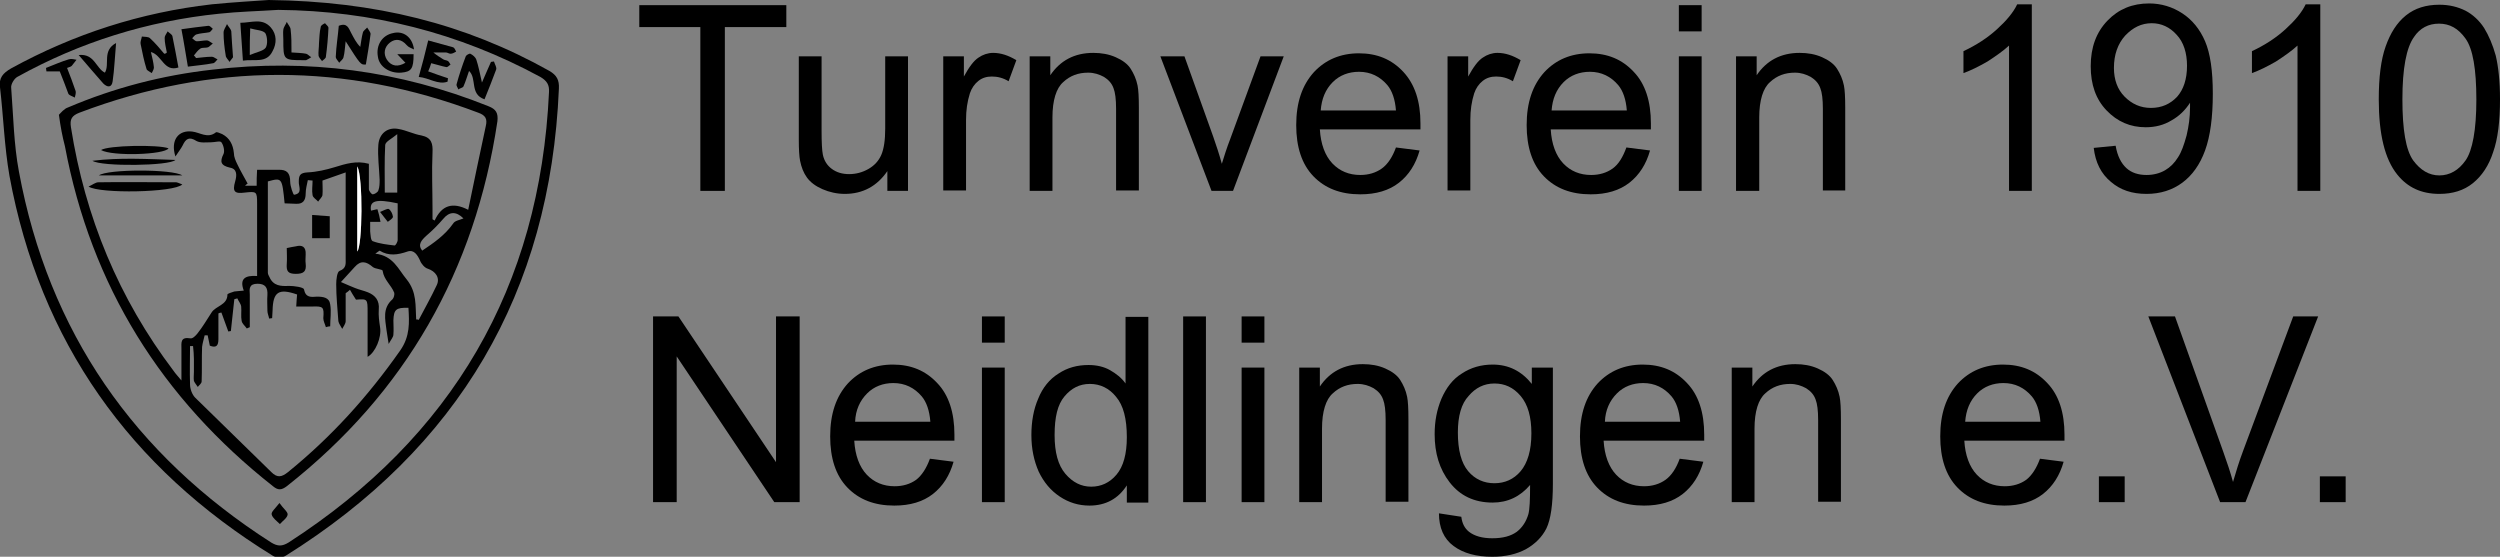 <?xml version="1.0" encoding="utf-8"?>
<!-- Generator: Adobe Illustrator 18.0.0, SVG Export Plug-In . SVG Version: 6.00 Build 0)  -->
<!DOCTYPE svg PUBLIC "-//W3C//DTD SVG 1.1//EN" "http://www.w3.org/Graphics/SVG/1.1/DTD/svg11.dtd">
<svg version="1.1" id="Ebene_1" xmlns="http://www.w3.org/2000/svg" xmlns:xlink="http://www.w3.org/1999/xlink" x="0px" y="0px"
	 viewBox="0 124.5 581.5 129.5" enable-background="new 0 124.5 581.5 129.5" xml:space="preserve">
<rect x="0" y="124.5" width="581.5" height="129.5" fill="#808080" stroke="none"/>
<g>
	<path d="M62.5,124.5c24.7,0.3,45.7,5.5,65.3,16.5c1.7,1,2.3,2.1,2.2,4.1c-2,47.5-23.4,83.6-63.6,108.7c-0.7,0.4-2.2,0.4-2.9,0
		c-33.3-20.5-54.2-49.8-61.3-88.4C1,158.5,0.8,151.6,0,144.8c-0.3-2.2,0.7-3.3,2.6-4.4c14.6-8,30.1-13,46.7-14.9
		C54.4,125,59.7,124.7,62.5,124.5z M64.7,126.8c-4.6,0.3-9.2,0.4-13.8,0.9c-16.6,1.7-32.3,6.6-46.9,14.7c-0.7,0.4-1.5,1.7-1.4,2.5
		c0.5,6.5,0.6,13.1,1.8,19.5c6.9,37.3,26.8,65.9,58.7,86.3c1.5,0.9,2.5,0.9,4,0c38.1-24.6,58.5-59.4,60.6-104.8
		c0.1-1.7-0.5-2.6-2-3.5C106.7,132.1,86.4,127,64.7,126.8z"/>
	<path d="M13.7,151.2c0.5-0.5,1.2-1.4,2.1-1.7c10.8-4.6,22-7.5,33.6-8.8c22.1-2.6,43.5,0.2,64.2,8.5c1.8,0.7,2.3,1.6,2.1,3.5
		c-5.2,34.7-21.3,63.1-49,84.9c-1.2,0.9-2,1-3.2,0c-25.9-20.4-42.3-46.6-48.4-79.1C14.5,156.2,14.1,154.1,13.7,151.2z M59.8,164
		c1.8,0,3.3,0,4.9,0c2-0.1,2.8,0.7,2.8,2.8c0,1,0.7,3,0.9,3c2.1-0.3,1-2,1.1-3.1c0-1.4,0.3-2,2-2.1c2.2-0.1,4.3-0.6,6.3-1.2
		c2.6-0.8,5.1-1.6,8-0.8c0,2,0,4,0,5.9c0,0.4,0.6,1.2,0.9,1.2c0.4,0,1.2-0.5,1.3-0.9c0.3-0.8,0.3-1.7,0.3-2.5
		c-0.1-2.7-0.5-5.4-0.3-8.1c0.2-2.7,2.2-4.2,4.7-3.7c1.8,0.3,3.5,1.2,5.3,1.5c2.4,0.5,2.7,1.9,2.6,4c-0.2,4.4,0,8.8,0,13.1
		c0,0.8,0,1.6,0,2.4c0.2,0.1,0.3,0.2,0.5,0.3c1.6-3.5,4.1-4.4,7.8-2.5c1.4-6.7,2.7-13.1,4.1-19.5c0.4-1.7-0.1-2.5-1.8-3.1
		c-30.9-11.7-61.8-11.7-92.7,0c-1.8,0.7-2.3,1.5-2,3.4c3.3,20.9,11.1,39.8,23.9,56.7c0.4,0.6,0.9,1.1,1.8,2.2c0-2.9,0-5.1,0-7.3
		c0-1.5-0.3-2.9,2.1-2.5c0.5,0.1,1.2-0.6,1.6-1.1c1.2-1.5,2.2-3.2,3.3-4.9c1-1.6,3.7-1.7,3.7-4.2c0-0.2,1-0.5,1.6-0.7
		c0.7-0.1,1.3-0.1,2.2-0.2c-1-2.7,0.2-3.6,3.1-3.4c0-5.8,0-11.3,0-16.8c0-2.9-0.1-2.9-2.9-2.6c-2.3,0.3-2.9-0.2-2.2-2.6
		c0.4-1.4,0.5-2.9-1.2-3.2c-2.2-0.5-2.4-1.4-1.5-3.2c0.3-0.7,0-2-0.5-2.7c-0.3-0.4-1.5,0-2.4,0c-1.1,0-2.5,0.2-3.4-0.3
		c-1.7-1.1-2.5-0.5-3.2,1c-0.4,0.8-1,1.5-1.7,2.6c-1.2-3.8,0.7-6.2,3.9-5.8c1.8,0.2,3.6,1.7,5.5,0.2c0.2-0.2,1,0.2,1.5,0.4
		c1.7,0.9,2.5,2.4,2.7,4.4c0,0.9,0.4,1.8,0.8,2.6c0.7,1.5,1.6,3,2.4,4.5c-0.2,0.1-0.4,0.3-0.6,0.5c0.8,0,1.7,0,2.7,0
		C59.7,166.5,59.7,165.4,59.8,164z M63.3,198.5c-0.2,0-0.5,0.1-0.7,0.1c-0.1-0.6-0.4-1.2-0.4-1.8c0-1.3-0.1-2.5,0-3.7
		c0.1-1.7-0.5-2.6-2.3-2.6c-2,0-1.9,1.2-1.8,2.5c0,2.5,0,5.1,0,7.6c-0.2,0.1-0.5,0.2-0.7,0.3c-0.4-0.6-1.1-1.1-1.2-1.8
		c-0.2-1,0-2.2-0.1-3.3c-0.1-0.7-0.6-1.2-0.9-1.9c-0.2,0.1-0.5,0.1-0.7,0.2c-0.3,2.5-0.5,4.9-0.8,7.4c-0.2,0-0.4,0.1-0.6,0.1
		c-0.5-1.5-1.1-2.9-1.6-4.4c-0.2,0-0.5,0.1-0.7,0.2c0,2,0,4,0,6c0,1.5-0.5,2.1-2,1.5c-0.2-0.8-0.3-1.6-0.5-2.4c-0.2,0-0.5,0-0.7,0
		c-0.2,0.9-0.5,1.8-0.6,2.7c-0.1,2.7,0,5.3-0.1,8c0,0.5-0.6,0.9-0.9,1.3c-0.3-0.5-0.7-0.9-0.9-1.4c-0.1-0.7,0-1.4,0-2.1c0-1,0-2,0-3
		c0-1-0.1-2-0.2-3c-0.2,0-0.5,0-0.7,0c0,3-0.1,5.9,0,8.9c0,1.1,0.5,2.4,1.2,3.1c5.9,5.8,11.8,11.5,17.7,17.3c1.4,1.4,2.4,1.2,3.9,0
		c10.1-8.2,18.6-17.6,26.1-28.3c2.3-3.3,2.1-6.5,1.9-9.9c-2.9-0.1-3.4,0.4-3.5,2.9c0,1.1,0.1,2.2,0,3.3c0,0.6-0.5,1.1-1.1,2.2
		c-0.2-1.5-0.4-2.3-0.5-3.2c-0.3-2.5-1-5.1,1.4-7.2c0.3-0.3,0.5-1.1,0.4-1.5c-0.7-1.8-2.4-3-2.7-5.1c0-0.4-1.7-0.4-2.3-0.9
		c-1.5-1.3-2.8-1.6-4.2,0c-1,1.1-2,2.2-3.2,3.5c1.5,0.7,2.4,1,3.3,1.4c1,0.4,2,0.6,3,1c1.7,0.7,2.7,1.9,2.5,4
		c-0.1,1.4,0.1,2.8,0.3,4.1c0.4,2.4-1.1,5.9-2.9,6.9c0-3.4,0-6.8,0-10.3c0-3.2,0-3.2-2.7-3c-0.6-0.9-1-1.6-1.4-2.3
		c-0.3,0.3-0.7,0.6-1,0.8c0,2.2,0,4.4,0,6.5c0,0.6-0.5,1.2-0.8,1.8c-0.3-0.6-0.8-1.2-0.9-1.8c-0.2-2.9-0.5-5.7-0.5-8.6
		c0-1.1,0.2-2.9,0.8-3.1c1.6-0.6,1.4-1.7,1.4-2.8c0-4.9,0-9.8,0-14.7c0-1.7,0-3.5,0-5.4c-2,0.7-3.7,1.3-5.4,1.9c0,1.1,0.1,2.3,0,3.4
		c-0.1,0.5-0.7,1-1,1.5c-0.4-0.5-1.2-0.9-1.3-1.5c-0.2-1.1,0-2.2,0-3.4c-0.4,0-0.7-0.1-1.1-0.1c-0.2,1-0.5,2.1-0.5,3.1
		c0,1.7-0.7,2.5-2.3,2.4c-0.9,0-1.8-0.1-2.6-0.1c-0.6-6-0.6-6-3.9-5.1c0,7,0,14.1,0,21.2c0,0.4,0.2,0.7,0.4,1.1c0.9,2,2.6,2.1,4.5,2
		c1.2,0,3.4,0.3,3.5,0.8c0.4,2,1.7,1.8,3,1.7c1.5,0,2.9,0.2,3.1,1.8c0.3,1.7,0,3.4,0,5.1c-0.3,0-0.7,0.1-1,0.2
		c-0.2-0.7-0.6-1.4-0.6-2.1c0.2-2.6,0-2.8-2.6-2.7c-1.2,0-2.4,0-3.7,0c0.1-1.2,0.1-2,0.2-2.8c-4.3-1.5-5.6-0.6-5.7,3.7
		C63.4,197.3,63.3,197.9,63.3,198.5z M96.8,198.8c0.2,0,0.4,0,0.6,0.1c1.4-2.7,2.9-5.3,4.2-8.1c0.8-1.7-0.3-3.2-2.1-3.8
		c-0.7-0.2-1.5-1.1-1.8-1.9c-0.6-1.3-1.4-2.6-2.9-2.1c-2.3,0.8-4.4,1.1-6.5-0.2c0,0-0.2,0.1-1,0.7c4.2,0.5,5.3,3.6,7.3,6
		C97,192.5,96.6,195.6,96.8,198.8z M86.1,176.1c0,0.9,0,1.5,0,2.2c0.1,0.8,0.1,2.1,0.6,2.3c1.6,0.6,3.4,0.8,5.1,1
		c0.2,0,0.7-0.8,0.7-1.3c0-2.9,0-5.7,0-8.5c-5.1-1.1-6.6-0.6-6.2,1.7c0.5-0.1,1.5-0.4,1.5-0.3c0.3,0.9,0.5,1.8,0.7,2.9
		C87.6,176.1,87,176.1,86.1,176.1z M92.4,169.3c0-4.4,0-8.7,0-13.6c-1.3,1.1-2.7,1.7-2.8,2.5c-0.2,3.7-0.1,7.3-0.1,11.1
		C90.7,169.3,91.5,169.3,92.4,169.3z M83.1,163.2c0,7,0,13.3,0,19.8C84.3,181.7,84.5,165.8,83.1,163.2z M107.8,175.3
		c-1.7-1.7-3.3-1.6-4.7,0.1c-1.2,1.4-2.5,2.7-3.9,3.9c-1.2,1.1-2.1,2.1-1,3.5c2.7-1.8,5.3-3.6,7.2-6.3
		C105.8,175.8,106.9,175.7,107.8,175.3z"/>
	<path d="M38.8,136.7c-0.2-1.1-0.5-2.2-0.5-3.4c0-0.5,0.4-0.9,0.7-1.5c0.4,0.4,1,0.7,1.1,1.1c0.5,2.3,0.9,4.7,1.4,7.3
		c-3.4,1.1-3.8-2.9-6.4-3.6c0.3,1.3,0.6,2.4,0.7,3.6c0,0.4-0.3,0.9-0.5,1.3c-0.4-0.3-1.1-0.6-1.2-0.9c-0.6-1.9-1-3.9-1.4-5.9
		c-0.1-0.5,0.2-1.1,0.3-1.7c0.7,0.1,1.5,0,1.9,0.4c1.2,1.1,2.2,2.3,3.3,3.6C38.4,137,38.7,136.9,38.8,136.7z"/>
	<path d="M109.1,141c-0.5,1.4-0.8,2.5-1.3,3.6c-0.1,0.3-0.8,0.4-1.2,0.7c-0.1-0.4-0.5-0.8-0.4-1.2c0.6-2.2,1.3-4.3,2.1-6.4
		c0.1-0.4,0.9-0.8,1.1-0.7c0.6,0.3,1.2,0.8,1.4,1.4c0.5,1.5,0.8,3.1,1.3,5.3c0.8-1.9,1.5-3.4,2.1-4.8c0.2,0,0.5-0.1,0.7-0.1
		c0.2,0.7,0.7,1.4,0.5,1.9c-0.8,2.2-1.7,4.4-2.7,6.9C109.2,146.4,111,142.8,109.1,141z"/>
	<path d="M80.4,134.1c-0.2,1.5-0.2,2.6-0.5,3.7c-0.1,0.5-0.6,0.8-1,1.3c-0.3-0.5-0.8-0.9-0.8-1.4c0.1-2.4,0.5-4.8,0.7-7.2
		c2-0.8,2.3,0.6,2.9,1.7c0.6,1.1,1.1,2.2,2.1,3.2c0.2-1.1,0.3-2.2,0.6-3.3c0.1-0.5,0.7-0.8,1-1.2c0.3,0.5,0.8,1.1,0.8,1.5
		c-0.3,2.4-0.7,4.7-1.1,7.1C83.9,139.6,83.9,139.6,80.4,134.1z"/>
	<path d="M96.3,136c-0.6-0.3-1.3-0.5-1.7-1c-1.2-1.4-2.6-1.6-3.9-0.6c-1.3,1-1.6,2.6-0.7,4c1.1,1.6,2.6,1.7,4.3,0.7
		c-0.7-0.7-1.3-1.4-1.9-2c1.3,0,2.6,0,3.8,0c0,3.4-0.5,4.1-2.9,4.3c-2.7,0.2-5.1-1.4-5.4-3.7c-0.5-2.7,1-5,3.5-5.5
		C93.7,131.6,95.9,133,96.3,136z"/>
	<path d="M56.5,138.6c-0.2-3-0.4-5.8-0.6-8.8c2.6,0,5.1-1.2,7.1,1.1c1.4,1.6,1.4,3.7,0.4,5.5C62,139.3,59.2,138.2,56.5,138.6z
		 M58.1,137.3c1.6-0.7,3.1-0.9,3.7-1.7c0.5-0.8,0.4-2.6-0.1-3.4c-0.6-0.7-2.2-0.7-3.5-1.1C58.1,133.2,58.1,134.8,58.1,137.3z"/>
	<path d="M43.7,140c-0.5-2.9-0.9-5.6-1.5-8.7c2.2-0.3,4.3-0.6,6.3-0.8c0.3,0,0.7,0.4,1,0.7c-0.3,0.3-0.5,0.7-0.8,0.8
		c-1,0.2-2,0.2-3,0.5c-0.4,0.1-0.7,0.6-1,0.9c0.4,0.3,0.7,0.7,1.1,0.7c0.7,0,1.5-0.2,2.3-0.2c0.5,0,0.9,0.5,1.4,0.7
		c-0.4,0.3-0.7,0.7-1.1,0.9c-0.6,0.2-1.3,0-1.8,0.3c-0.6,0.4-1,1-1.5,1.6c0.2,0.2,0.4,0.4,0.5,0.6c1.2-0.1,2.4-0.3,3.7-0.3
		c0.4,0,0.8,0.4,1.3,0.6c-0.3,0.3-0.7,0.9-1,0.9C47.6,139.6,45.8,139.7,43.7,140z"/>
	<path d="M99.6,133.9c2.1,0.6,4,1.1,5.8,1.6c0.3,0.1,0.5,0.6,0.7,1c-0.4,0.2-0.8,0.5-1.3,0.5c-0.4,0-0.7-0.3-1.1-0.3c-1,0-2,0-2.9,0
		c0.7,0.6,1.5,1.1,2.3,1.6c0.3,0.2,0.8,0.2,1.1,0.4c0.3,0.2,0.4,0.6,0.6,0.8c-0.3,0.2-0.7,0.7-1,0.6c-1.1-0.2-2.2-0.6-3.5-0.9
		c-0.2,0.7-0.4,1.2-0.7,1.9c1.6,0.6,3.1,1.1,4.6,1.6c0,0.3-0.1,0.6-0.1,0.8c-2.2,0.8-4.3-0.9-6.7-1.1
		C98.2,139.6,98.9,136.8,99.6,133.9z"/>
	<path d="M18.3,137.3c3.7-0.4,4,3.1,6.1,4.1c1.2-2-0.7-5.1,2.6-6.9c-0.3,3.3-0.4,6.2-0.8,8.9c-0.2,1.5-1.2,1.5-2.2,0.5
		C22.2,141.8,20.4,139.8,18.3,137.3z"/>
	<path d="M13.9,141.1c-1.3,0-2.2,0-3.1,0c0-0.3-0.1-0.5-0.1-0.8c1.8-0.7,3.6-1.5,5.3-2c0.6-0.2,1.2,0,1.8,0.1
		c-0.4,0.5-0.7,0.9-1.1,1.4c-0.2,0.2-0.5,0.3-1.1,0.5c0.7,1.8,1.4,3.6,2,5.4c0.1,0.5-0.1,1-0.2,1.5c-0.5-0.3-1.3-0.5-1.5-0.9
		C15.3,144.6,14.6,142.9,13.9,141.1z"/>
	<path d="M67.8,136.7c1.3,0.1,2.4,0.1,3.4,0.3c0.4,0.1,0.8,0.6,1.2,0.8c-0.4,0.3-0.8,0.5-1.2,0.7c-0.1,0-0.3,0-0.5,0
		c-4.8,0-4.8,0-4.8-4.8c0-0.8-0.1-1.6,0-2.3c0.1-0.7,0.6-1.2,0.8-1.8c0.3,0.6,0.9,1.2,0.9,1.8C67.8,133,67.8,134.6,67.8,136.7z"/>
	<path d="M74.2,134.5c0.1-1.2,0.1-2.5,0.4-3.7c0-0.4,0.6-0.7,1-0.9c0.3,0.4,0.8,0.7,0.8,1.1c-0.1,2.2-0.3,4.5-0.6,6.7
		c0,0.4-0.6,0.7-0.9,1c-0.3-0.4-0.7-0.8-0.8-1.2C74,136.6,74.2,135.6,74.2,134.5z"/>
	<path d="M54.2,137.8c0,0.1-0.5,0.6-0.8,1.1c-0.3-0.5-0.9-1-0.9-1.5c-0.3-1.8-0.5-3.6-0.5-5.3c0-0.7,0.5-1.3,0.8-2
		c0.3,0.6,0.9,1.1,1,1.7C53.9,133.5,54,135.3,54.2,137.8z"/>
	<path d="M65,241.5c0.9,1.3,2,2.1,1.9,2.7c-0.1,0.8-1.2,1.5-1.8,2.2c-0.7-0.7-1.7-1.4-1.9-2.2C63,243.6,64,242.8,65,241.5z"/>
	<path fill="#FFFFFF" d="M83.1,163.2c1.4,2.6,1.2,18.5,0,19.8C83.1,176.5,83.1,170.2,83.1,163.2z"/>
	<path d="M42.4,167.4c-1.9,1.9-19.2,2.2-21.8,0.5c0.9-0.4,1.6-1,2.3-1c5.9-0.1,11.8,0,17.7,0C41.1,166.8,41.6,167.1,42.4,167.4z"/>
	<path d="M21.5,161.9c6.4-0.8,12.8-0.4,19.3-0.2C39.5,163.1,23.6,163.3,21.5,161.9z"/>
	<path d="M23,165.3c2-1.5,17.2-1.5,19.4,0C35.8,165.3,29.6,165.3,23,165.3z"/>
	<path d="M23.5,159.4c1.6-1.1,13.4-1.3,15.7-0.4C38.3,160.5,26.1,160.9,23.5,159.4z"/>
	<path d="M66.7,182.2c0.9-0.2,1.5-0.3,2.1-0.4c1.5-0.4,2.4,0.1,2.3,1.9c0,0.7-0.1,1.4,0,2.1c0.2,1.8-0.4,2.4-2.3,2.4
		c-1.9,0-2.2-0.7-2.1-2.3C66.8,184.6,66.7,183.5,66.7,182.2z"/>
	<path d="M76.7,179.9c-1.5,0-2.7,0-4.1,0c0-1.7,0-3.4,0-5.4c1.4,0.1,2.7,0.2,4.1,0.3C76.7,176.5,76.7,178.1,76.7,179.9z"/>
	<path d="M88.4,173.8c0.8-0.3,1.6-0.8,2-0.7c0.5,0.3,0.9,1.1,1,1.8c0,0.4-0.7,0.8-1.2,1.2C89.9,175.7,89.5,175.2,88.4,173.8z"/>
</g>
<g>
	<path d="M162.9,168.9v-38.1h-14.2v-5.1h34.2v5.1h-14.3v38.1H162.9z"/>
	<path d="M206.4,168.9v-4.6c-2.4,3.5-5.7,5.3-9.9,5.3c-1.8,0-3.6-0.4-5.2-1.1s-2.8-1.6-3.6-2.7c-0.8-1.1-1.3-2.4-1.6-3.9
		c-0.2-1-0.3-2.7-0.3-4.9v-19.4h5.3v17.3c0,2.8,0.1,4.6,0.3,5.6c0.3,1.4,1,2.5,2.1,3.3c1.1,0.8,2.4,1.2,4,1.2c1.6,0,3.1-0.4,4.5-1.2
		c1.4-0.8,2.4-1.9,3-3.3c0.6-1.4,0.9-3.4,0.9-6.1v-16.8h5.3v31.3H206.4z"/>
	<path d="M219.4,168.9v-31.3h4.8v4.7c1.2-2.2,2.3-3.7,3.4-4.4c1-0.7,2.2-1.1,3.4-1.1c1.8,0,3.6,0.6,5.4,1.7l-1.8,4.9
		c-1.3-0.8-2.6-1.1-3.9-1.1c-1.2,0-2.2,0.3-3.1,1c-0.9,0.7-1.6,1.7-2,2.9c-0.6,1.9-0.9,3.9-0.9,6.2v16.4H219.4z"/>
	<path d="M239.5,168.9v-31.3h4.8v4.4c2.3-3.4,5.6-5.2,10-5.2c1.9,0,3.6,0.3,5.2,1s2.8,1.6,3.5,2.7s1.3,2.4,1.6,3.9
		c0.2,1,0.3,2.7,0.3,5.2v19.2h-5.3v-19c0-2.2-0.2-3.8-0.6-4.8c-0.4-1.1-1.1-1.9-2.2-2.6c-1.1-0.6-2.3-1-3.7-1
		c-2.3,0-4.2,0.7-5.8,2.2c-1.6,1.4-2.5,4.2-2.5,8.2v17.1H239.5z"/>
	<path d="M281.8,168.9l-11.9-31.3h5.6l6.7,18.7c0.7,2,1.4,4.1,2,6.3c0.5-1.6,1.1-3.6,2-5.9l7-19.1h5.4l-11.8,31.3H281.8z"/>
	<path d="M324.7,158.8l5.5,0.7c-0.9,3.2-2.5,5.7-4.8,7.5c-2.3,1.8-5.3,2.7-9,2.7c-4.6,0-8.2-1.4-10.9-4.2c-2.7-2.8-4-6.8-4-11.9
		c0-5.3,1.4-9.3,4.1-12.3c2.7-2.9,6.2-4.4,10.5-4.4c4.2,0,7.6,1.4,10.3,4.3s4,6.9,4,12c0,0.3,0,0.8,0,1.4H307
		c0.2,3.4,1.2,6.1,2.9,7.9c1.7,1.8,3.9,2.7,6.5,2.7c1.9,0,3.6-0.5,5-1.5C322.8,162.7,323.9,161,324.7,158.8z M307.2,150.2h17.5
		c-0.2-2.6-0.9-4.6-2-5.9c-1.7-2-3.9-3.1-6.6-3.1c-2.4,0-4.5,0.8-6.1,2.4C308.3,145.3,307.4,147.5,307.2,150.2z"/>
	<path d="M336.7,168.9v-31.3h4.8v4.7c1.2-2.2,2.3-3.7,3.4-4.4c1-0.7,2.2-1.1,3.4-1.1c1.8,0,3.6,0.6,5.4,1.7l-1.8,4.9
		c-1.3-0.8-2.6-1.1-3.9-1.1c-1.2,0-2.2,0.3-3.1,1s-1.6,1.7-2,2.9c-0.6,1.9-0.9,3.9-0.9,6.2v16.4H336.7z"/>
	<path d="M378.3,158.8l5.5,0.7c-0.9,3.2-2.5,5.7-4.8,7.5c-2.3,1.8-5.3,2.7-9,2.7c-4.6,0-8.2-1.4-10.9-4.2c-2.7-2.8-4-6.8-4-11.9
		c0-5.3,1.4-9.3,4.1-12.3c2.7-2.9,6.2-4.4,10.5-4.4c4.2,0,7.6,1.4,10.3,4.3c2.7,2.8,4,6.9,4,12c0,0.3,0,0.8,0,1.4h-23.3
		c0.2,3.4,1.2,6.1,2.9,7.9c1.7,1.8,3.9,2.7,6.5,2.7c1.9,0,3.6-0.5,5-1.5S377.5,161,378.3,158.8z M360.9,150.2h17.5
		c-0.2-2.6-0.9-4.6-2-5.9c-1.7-2-3.9-3.1-6.6-3.1c-2.4,0-4.5,0.8-6.1,2.4C362,145.3,361.1,147.5,360.9,150.2z"/>
	<path d="M390.5,131.8v-6.1h5.3v6.1H390.5z M390.5,168.9v-31.3h5.3v31.3H390.5z"/>
	<path d="M403.8,168.9v-31.3h4.8v4.4c2.3-3.4,5.6-5.2,10-5.2c1.9,0,3.6,0.3,5.2,1s2.8,1.6,3.5,2.7s1.3,2.4,1.6,3.9
		c0.2,1,0.3,2.7,0.3,5.2v19.2H424v-19c0-2.2-0.2-3.8-0.6-4.8c-0.4-1.1-1.1-1.9-2.2-2.6c-1.1-0.6-2.3-1-3.7-1c-2.3,0-4.2,0.7-5.8,2.2
		c-1.6,1.4-2.5,4.2-2.5,8.2v17.1H403.8z"/>
	<path d="M472.6,168.9h-5.3v-33.8c-1.3,1.2-3,2.4-5,3.7c-2.1,1.2-3.9,2.1-5.6,2.7v-5.1c3-1.4,5.6-3.1,7.8-5.1c2.2-2,3.8-3.9,4.7-5.8
		h3.4V168.9z"/>
	<path d="M487,158.9l5.1-0.5c0.4,2.4,1.3,4.1,2.5,5.2s2.8,1.6,4.7,1.6c1.6,0,3.1-0.4,4.3-1.1c1.2-0.7,2.2-1.7,3-3
		c0.8-1.2,1.4-2.9,2-5.1c0.5-2.1,0.8-4.3,0.8-6.5c0-0.2,0-0.6,0-1.1c-1.1,1.7-2.5,3.1-4.3,4.1c-1.8,1.1-3.8,1.6-6,1.6
		c-3.6,0-6.6-1.3-9.1-3.9c-2.5-2.6-3.7-6-3.7-10.3c0-4.4,1.3-7.9,3.9-10.6c2.6-2.7,5.8-4,9.7-4c2.8,0,5.4,0.8,7.7,2.3
		s4.1,3.7,5.3,6.5c1.2,2.8,1.8,6.8,1.8,12.2c0,5.5-0.6,9.9-1.8,13.2c-1.2,3.3-3,5.8-5.3,7.5s-5.1,2.6-8.3,2.6
		c-3.4,0-6.1-0.9-8.3-2.8C488.7,164.9,487.4,162.3,487,158.9z M508.7,139.8c0-3-0.8-5.5-2.4-7.2c-1.6-1.8-3.6-2.7-5.8-2.7
		c-2.4,0-4.4,1-6.2,2.9c-1.7,1.9-2.6,4.4-2.6,7.5c0,2.7,0.8,5,2.5,6.7c1.7,1.7,3.7,2.6,6.1,2.6c2.5,0,4.5-0.9,6.1-2.6
		C507.9,145.3,508.7,142.9,508.7,139.8z"/>
	<path d="M539.7,168.9h-5.3v-33.8c-1.3,1.2-3,2.4-5,3.7c-2.1,1.2-3.9,2.1-5.6,2.7v-5.1c3-1.4,5.6-3.1,7.8-5.1s3.8-3.9,4.7-5.8h3.4
		V168.9z"/>
	<path d="M553.3,147.6c0-5.1,0.5-9.2,1.6-12.3c1.1-3.1,2.6-5.5,4.7-7.2c2.1-1.7,4.7-2.5,7.8-2.5c2.3,0,4.3,0.5,6.1,1.4
		c1.7,0.9,3.2,2.3,4.3,4c1.1,1.8,2,3.9,2.7,6.4c0.6,2.5,1,5.9,1,10.2c0,5.1-0.5,9.2-1.6,12.3c-1,3.1-2.6,5.5-4.7,7.2
		c-2.1,1.7-4.7,2.5-7.8,2.5c-4.2,0-7.4-1.5-9.8-4.5C554.7,161.5,553.3,155.7,553.3,147.6z M558.8,147.6c0,7.1,0.8,11.8,2.5,14.2
		c1.7,2.3,3.7,3.5,6.1,3.5s4.5-1.2,6.1-3.5s2.5-7.1,2.5-14.1c0-7.1-0.8-11.8-2.5-14.2s-3.7-3.5-6.2-3.5c-2.4,0-4.4,1-5.8,3.1
		C559.7,135.6,558.8,140.5,558.8,147.6z"/>
	<path d="M151.9,241.3v-43.2h5.9l22.7,33.9v-33.9h5.5v43.2h-5.9l-22.7-33.9v33.9H151.9z"/>
	<path d="M216.3,231.2l5.5,0.7c-0.9,3.2-2.5,5.7-4.8,7.5c-2.3,1.8-5.3,2.7-9,2.7c-4.6,0-8.2-1.4-10.9-4.2s-4-6.8-4-11.9
		c0-5.3,1.4-9.3,4.1-12.3c2.7-2.9,6.2-4.4,10.5-4.4c4.2,0,7.6,1.4,10.3,4.3c2.7,2.8,4,6.9,4,12c0,0.3,0,0.8,0,1.4h-23.3
		c0.2,3.4,1.2,6.1,2.9,7.9c1.7,1.8,3.9,2.7,6.5,2.7c1.9,0,3.6-0.5,5-1.5C214.4,235.1,215.5,233.4,216.3,231.2z M198.9,222.6h17.5
		c-0.2-2.6-0.9-4.6-2-5.9c-1.7-2-3.9-3.1-6.6-3.1c-2.4,0-4.5,0.8-6.1,2.4C200,217.7,199,219.9,198.9,222.6z"/>
	<path d="M228.4,204.2v-6.1h5.3v6.1H228.4z M228.4,241.3V210h5.3v31.3H228.4z"/>
	<path d="M262.1,241.3v-3.9c-2,3.1-4.9,4.7-8.7,4.7c-2.5,0-4.8-0.7-6.9-2.1c-2.1-1.4-3.7-3.3-4.9-5.8c-1.1-2.5-1.7-5.3-1.7-8.5
		c0-3.1,0.5-6,1.6-8.5c1-2.5,2.6-4.5,4.7-5.8c2.1-1.4,4.4-2,7-2c1.9,0,3.6,0.4,5,1.2s2.7,1.8,3.6,3.1v-15.5h5.3v43.2H262.1z
		 M245.3,225.7c0,4,0.8,7,2.5,9s3.7,3,6,3c2.3,0,4.3-0.9,5.9-2.8c1.6-1.9,2.4-4.8,2.4-8.7c0-4.3-0.8-7.4-2.5-9.4c-1.6-2-3.7-3-6.1-3
		c-2.4,0-4.3,1-5.9,2.9S245.3,221.5,245.3,225.7z"/>
	<path d="M275.2,241.3v-43.2h5.3v43.2H275.2z"/>
	<path d="M288.8,204.2v-6.1h5.3v6.1H288.8z M288.8,241.3V210h5.3v31.3H288.8z"/>
	<path d="M302.2,241.3V210h4.8v4.4c2.3-3.4,5.6-5.2,10-5.2c1.9,0,3.6,0.3,5.2,1s2.8,1.6,3.5,2.7s1.3,2.4,1.6,3.9
		c0.2,1,0.3,2.7,0.3,5.2v19.2h-5.3v-19c0-2.2-0.2-3.8-0.6-4.8c-0.4-1.1-1.1-1.9-2.2-2.6c-1.1-0.6-2.3-1-3.7-1
		c-2.3,0-4.2,0.7-5.8,2.2c-1.6,1.4-2.5,4.2-2.5,8.2v17.1H302.2z"/>
	<path d="M334.7,243.9l5.2,0.8c0.2,1.6,0.8,2.7,1.8,3.5c1.3,1,3.1,1.5,5.4,1.5c2.5,0,4.3-0.5,5.7-1.5c1.3-1,2.2-2.4,2.7-4.1
		c0.3-1.1,0.4-3.3,0.4-6.8c-2.3,2.7-5.2,4.1-8.7,4.1c-4.3,0-7.6-1.6-10-4.7c-2.4-3.1-3.5-6.8-3.5-11.2c0-3,0.5-5.7,1.6-8.3
		c1.1-2.5,2.6-4.5,4.7-5.8c2.1-1.4,4.5-2.1,7.2-2.1c3.7,0,6.7,1.5,9.1,4.5V210h4.9v27c0,4.9-0.5,8.3-1.5,10.4c-1,2-2.6,3.6-4.7,4.8
		c-2.2,1.2-4.8,1.8-7.9,1.8c-3.7,0-6.7-0.8-9-2.5C335.8,249.8,334.7,247.2,334.7,243.9z M339.1,225.1c0,4.1,0.8,7.1,2.4,9
		c1.6,1.9,3.7,2.8,6.1,2.8c2.4,0,4.5-0.9,6.1-2.8s2.5-4.8,2.5-8.8c0-3.8-0.8-6.7-2.5-8.7s-3.7-2.9-6.1-2.9c-2.4,0-4.4,1-6,2.9
		C339.9,218.4,339.1,221.3,339.1,225.1z"/>
	<path d="M390.7,231.2l5.5,0.7c-0.9,3.2-2.5,5.7-4.8,7.5c-2.3,1.8-5.3,2.7-9,2.7c-4.6,0-8.2-1.4-10.9-4.2c-2.7-2.8-4-6.8-4-11.9
		c0-5.3,1.4-9.3,4.1-12.3c2.7-2.9,6.2-4.4,10.5-4.4c4.2,0,7.6,1.4,10.3,4.3c2.7,2.8,4,6.9,4,12c0,0.3,0,0.8,0,1.4H373
		c0.2,3.4,1.2,6.1,2.9,7.9c1.7,1.8,3.9,2.7,6.5,2.7c1.9,0,3.6-0.5,5-1.5C388.8,235.1,389.9,233.4,390.7,231.2z M373.3,222.6h17.5
		c-0.2-2.6-0.9-4.6-2-5.9c-1.7-2-3.9-3.1-6.6-3.1c-2.4,0-4.5,0.8-6.1,2.4C374.4,217.7,373.4,219.9,373.3,222.6z"/>
	<path d="M402.8,241.3V210h4.8v4.4c2.3-3.4,5.6-5.2,10-5.2c1.9,0,3.6,0.3,5.2,1s2.8,1.6,3.5,2.7s1.3,2.4,1.6,3.9
		c0.2,1,0.3,2.7,0.3,5.2v19.2h-5.3v-19c0-2.2-0.2-3.8-0.6-4.8c-0.4-1.1-1.1-1.9-2.2-2.6c-1.1-0.6-2.3-1-3.7-1
		c-2.3,0-4.2,0.7-5.8,2.2c-1.6,1.4-2.5,4.2-2.5,8.2v17.1H402.8z"/>
	<path d="M474.5,231.2l5.5,0.7c-0.9,3.2-2.5,5.7-4.8,7.5c-2.3,1.8-5.3,2.7-9,2.7c-4.6,0-8.2-1.4-10.9-4.2c-2.7-2.8-4-6.8-4-11.9
		c0-5.3,1.4-9.3,4.1-12.3c2.7-2.9,6.2-4.4,10.5-4.4c4.2,0,7.6,1.4,10.3,4.3c2.7,2.8,4,6.9,4,12c0,0.3,0,0.8,0,1.4h-23.3
		c0.2,3.4,1.2,6.1,2.9,7.9c1.7,1.8,3.9,2.7,6.5,2.7c1.9,0,3.6-0.5,5-1.5C472.6,235.1,473.7,233.4,474.5,231.2z M457.1,222.6h17.5
		c-0.2-2.6-0.9-4.6-2-5.9c-1.7-2-3.9-3.1-6.6-3.1c-2.4,0-4.5,0.8-6.1,2.4C458.2,217.7,457.3,219.9,457.1,222.6z"/>
	<path d="M488.2,241.3v-6h6v6H488.2z"/>
	<path d="M516.4,241.3l-16.7-43.2h6.2l11.2,31.4c0.9,2.5,1.7,4.9,2.3,7.1c0.7-2.4,1.4-4.7,2.3-7.1l11.7-31.4h5.8l-16.9,43.2H516.4z"
		/>
	<path d="M539.6,241.3v-6h6v6H539.6z"/>
</g>
</svg>
